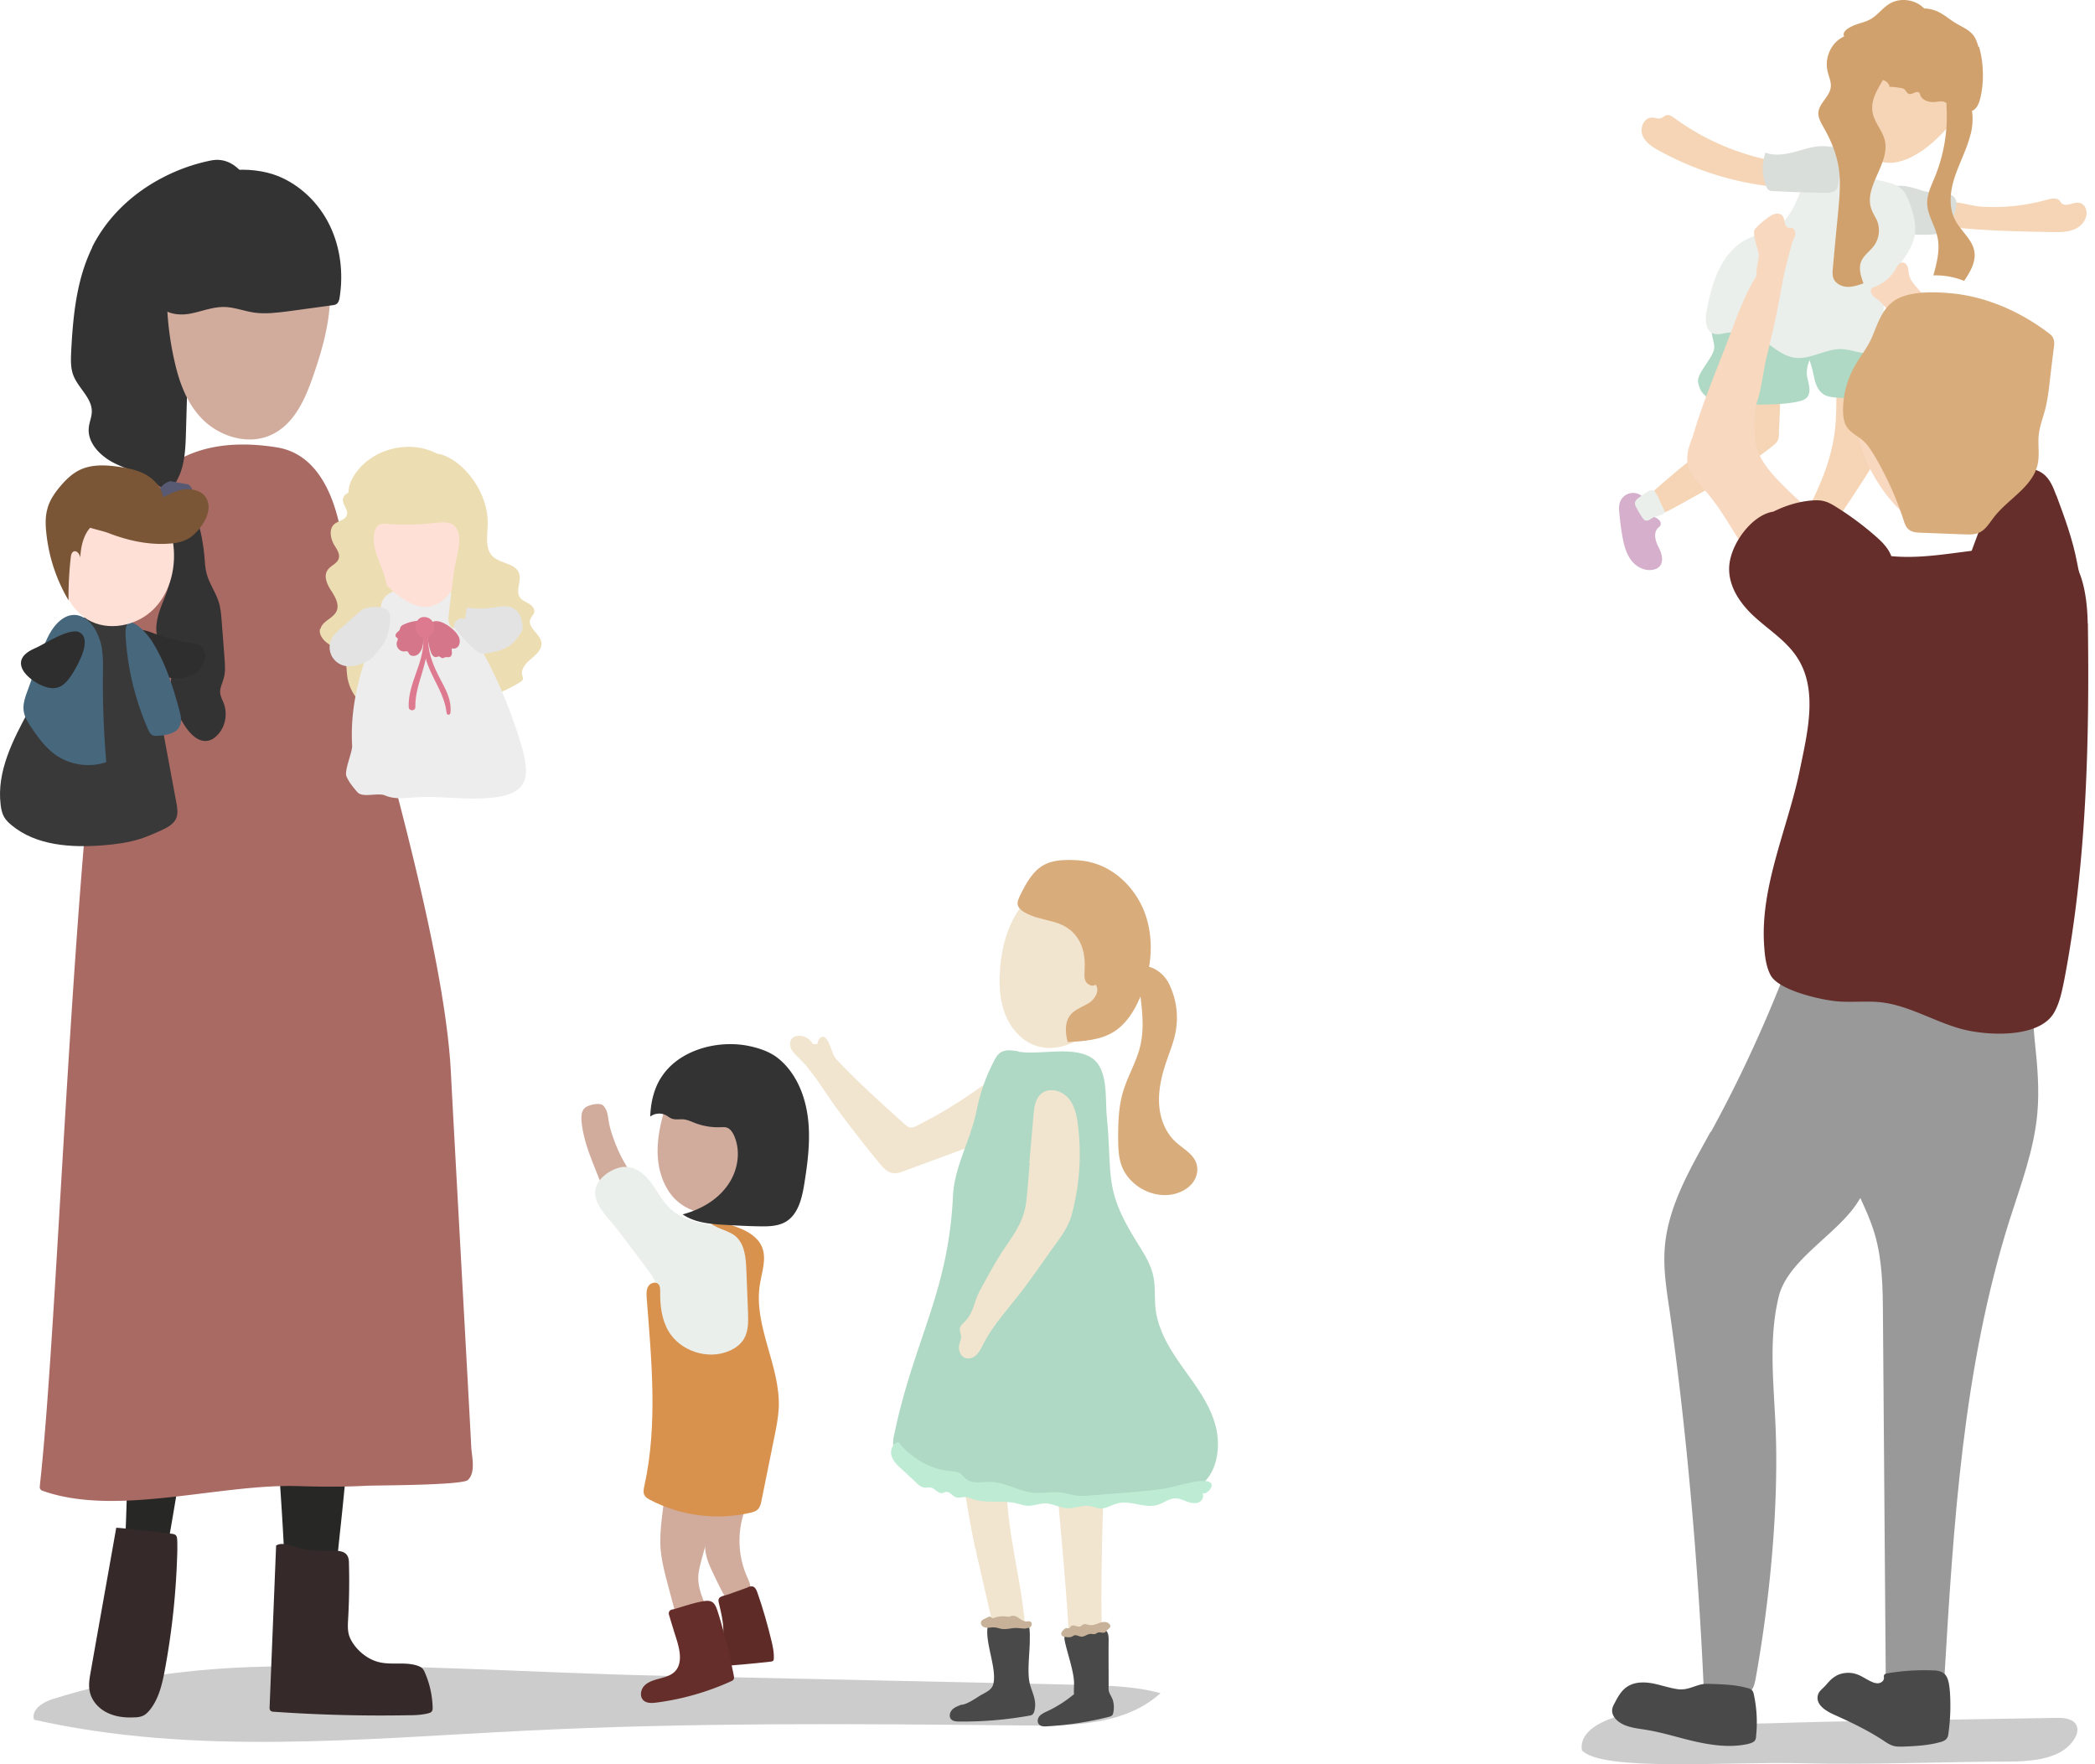 <svg width="190" height="160" fill="none" xmlns="http://www.w3.org/2000/svg"><path style="mix-blend-mode:multiply" opacity=".2" d="M182.808 159.757c2.006-.076 4.344-.377 5.355-2.108.196-.331.317-.723.196-1.084-.226-.678-1.131-.783-1.855-.768l-20.698.346c-3.394.061-6.819.256-10.198.166-2.067-.06-3.922-.949-5.944-1.069-1.81-.105-6.592.964-6.2 3.493 1.795 1.972 13.306 1.009 19.793 1.174 6.517.166 13.018-.15 19.535-.15h.016z" fill="url(#paint0_linear_1708_5307)"/><path d="M170.316 41.162c-.377.904-.921 1.747-1.449 2.56a211.81 211.81 0 01-4.902 7.257c-.106.15-.227.3-.393.346-.181.045-.362-.03-.528-.106-.362-.165-.724-.33-1.086-.481-.09-.045-.196-.09-.256-.181-.121-.18 0-.422.105-.602 2.112-3.523 4.27-7.212 4.647-11.307.09-.964.075-1.942.105-2.906.015-.707.106-1.52.679-1.927.362-.256.83-.301 1.282-.301.559 0 2.173-.196 2.58.256.377.421.136 1.716.136 2.228-.03 1.747-.211 3.538-.89 5.164h-.03zM185.658 18.112c.377-.105.83-.196 1.102.06.09.075.135.196.226.271.422.377 1.116-.196 1.674-.03.257.075.453.316.528.572.212.693-.286 1.446-.95 1.762-.649.316-1.403.316-2.142.3-2.897-.06-5.808-.105-8.69-.406-.588-.06-1.297-.21-1.508-.767-.241-.648.256-1.491.905-1.536.89-.06 1.991.346 2.912.406 1.991.12 4.012-.09 5.928-.632h.015z" fill="#F5D5B5"/><path d="M174.661 17.36a7.61 7.61 0 001.644.24c.272 0 .573 0 .8.166.452.316.362.994.181 1.52-.121.377-.272.738-.423 1.1-.105.256-.241.512-.467.647-.166.105-.362.136-.559.166-1.101.15-2.232.12-3.334-.09-.286-.06-.588-.121-.814-.287-.347-.24-.528-.662-.634-1.069-.196-.753-.422-2.168.347-2.665.92-.587 2.323.046 3.244.286l.015-.015z" fill="#DADEDA"/><path d="M151.836 10.704c-.211-.15-.437-.316-.693-.256-.197.045-.332.211-.513.271-.257.09-.543-.06-.815-.06-.709 0-1.116.933-.86 1.596.257.662.905 1.084 1.524 1.415a27.529 27.529 0 0012.31 3.403c.09 0 .196 0 .271-.03.121-.06.181-.211.226-.332.121-.406.212-1.28-.09-1.64-.287-.332-.981-.257-1.403-.317a21.419 21.419 0 01-3.5-.798 21.98 21.98 0 01-6.441-3.252h-.016z" fill="#F5D5B5"/><path d="M150.675 50.226c-.121-.392-.362-.753-.483-1.144-.12-.392-.136-.874.151-1.175.091-.09.196-.165.241-.27.106-.227-.075-.483-.286-.618a1.457 1.457 0 00-.83-.21l.151-.121c-.091-.633-.226-1.325-.739-1.717a1.261 1.261 0 00-1.147-.21c-.392.12-.709.436-.829.828-.091.286-.076.602-.046.903.061.708.151 1.415.272 2.108.136.798.347 1.61.83 2.243.497.632 1.357 1.039 2.127.783a.867.867 0 00.407-.24c.287-.302.287-.769.166-1.175l.015.015z" fill="#D5AFCB"/><path d="M161.34 39.356c0 .18-.015.376-.091.542-.09.226-.286.391-.482.542-2.625 2.123-5.582 3.764-8.539 5.39-.664.376-1.343.738-2.097.918a.502.502 0 01-.332 0c-.105-.06-.166-.18-.211-.286l-.271-.632c-.076-.166-.151-.361-.091-.542.045-.12.136-.196.226-.286 1.69-1.506 3.395-3.011 5.265-4.291.392-.271.815-.542 1.041-.964.211-.391.211-.843.211-1.28.015-2.62 0-5.224-.075-7.843 0-.482-.015-.994.226-1.416.151-.256.377-.436.619-.602.935-.647 3.922-1.897 4.706-.406.423.813.121 2.288.121 3.176-.015 1.25-.045 2.515-.075 3.764-.046 1.4-.091 2.8-.166 4.216h.015z" fill="#F5D5B5"/><path d="M164.494 34.041c.105.678.347 1.4.935 1.747.332.196.724.24 1.101.27 1.313.091 2.64 0 3.922-.285.227-.045.453-.106.604-.271.181-.18.226-.467.241-.738.045-1.55-.784-2.996-1.086-4.532-.045-.24-.075-.482-.196-.692-.241-.407-.739-.557-1.192-.663-.996-.226-2.097-.346-3.032.09-.875.407-1.478 1.265-1.72 2.199-.136.512-.211.737-.06 1.204.181.527.377 1.114.467 1.671h.016z" fill="#AFD9C4"/><path d="M155.457 31.316c.226.888-1.659 2.499-1.448 3.387.075.316.166.648.377.904.241.286.603.632.95.722 1.705.452 6.08.497 7.8.076.286-.06.588-.166.769-.392.332-.406.181-1.039.045-1.566-.513-1.987 1.388-2.86 1.403-4.923 0-.632-1.886-2.53-2.248-3.026-.196-.271-.482-.452-.769-.587-1.825-.934-4.088-.588-5.702.692-1.705 1.355-1.63 2.8-1.162 4.713h-.015z" fill="#AFD9C4"/><path d="M169.757 16.185c.935.301 2.037.316 2.746 1.009.347.346.543.828.709 1.295.332.948.618 1.957.422 2.935-.271 1.416-1.403 2.47-2.082 3.734a6.217 6.217 0 00-.709 3.328c.046.587.181 1.174.151 1.761s-.241 1.22-.739 1.536c-.89.602-2.067-.045-3.153-.12-1.493-.09-2.911 1.008-4.405.767-1.192-.195-2.067-1.174-3.123-1.746a4.784 4.784 0 00-3.062-.482c-.377.075-.785.18-1.131.045-.755-.286-.755-1.355-.589-2.153.257-1.28.558-2.56 1.147-3.734.588-1.174 1.478-2.228 2.67-2.755.754-.331 1.599-.467 2.323-.873 1.433-.813 2.022-2.514 2.625-4.035.377-.948 1.508-3.613 2.881-3.463.679.075.845 1.024 1.252 1.52a4.362 4.362 0 002.037 1.401l.03.03z" fill="#EBEFEB"/><path d="M186.503 44.971c-.287-.768-.604-1.596-1.282-2.062-.664-.467-1.539-.467-2.354-.467-.422 0-.89.015-1.207.286-.226.196-.347.497-.452.783l-2.474 6.654c-.121.332-.257.723-.106 1.04.181.406.664.541 1.101.632l5.703 1.22c.739.165 1.72.36 2.429 0 .95-.468.694-1.1.513-2.033-.393-2.093-1.132-4.096-1.871-6.083v.03z" fill="#662E2A"/><path d="M153.45 39.747c-.256.708-.513 1.446-.407 2.183.151 1.07.996 1.867 1.705 2.68 1.448 1.672 2.443 3.674 3.711 5.496.905 1.294 1.931 2.499 2.956 3.703l2.128 2.485c.316.376.663.768 1.116.963.875.377 1.886-.06 2.685-.587a13.22 13.22 0 001.871-1.445c.407-.377.799-.783.98-1.295.453-1.22-.347-2.544-1.237-3.493-1.252-1.34-2.745-2.424-4.163-3.598a46.757 46.757 0 01-3.364-3.102c-1.087-1.114-2.143-2.409-2.263-3.945-.091-1.114-.151-2.333.196-3.387.392-1.19.543-2.71.83-3.93.558-2.288 1.101-4.592 1.448-6.925.03-.241.06-.527-.121-.708-.634-.647-1.478-.753-2.052-.03-.859 1.084-1.855 3.613-2.323 4.893-1.237 3.328-2.715 6.67-3.681 10.072l-.015-.03z" fill="#F9D8C0"/><path d="M155.141 102.635c-1.841 3.357-3.892 6.775-4.164 10.584-.136 1.837.151 3.689.423 5.511 1.569 10.975 2.609 23.155 3.107 34.221 1.283.151 1.645.512 2.927.663.407.045.86.09 1.207-.136.377-.255.482-.752.573-1.189 1.312-7.272 2.157-15.974 1.795-23.351-.181-3.795-.588-7.649.302-11.322.815-3.373 5.295-5.646 7.166-8.582 1.599-2.515 3.243-5.044 5.325-7.167 2.791-2.86 3.696-5.751 5.974-9.033.965-1.385 1.659-3.328.663-4.698-.467-.647-1.221-1.023-1.961-1.34a42.41 42.41 0 00-8.961-2.815c-1.327-.256-3.213-.858-4.555-.647-1.615.255-1.464.587-2.082 2.258-2.157 5.872-4.707 11.578-7.709 17.058l-.03-.015z" fill="#999"/><path d="M184.557 94.596c.226 2.123.407 4.276.211 6.398-.302 3.328-1.509 6.49-2.52 9.666-4.224 13.385-5.083 27.567-5.913 41.584l-5.31.226c-.091-11.066-.166-22.117-.257-33.183-.015-2.469-.045-4.968-.739-7.347-.905-3.071-2.896-5.796-3.349-8.958-.483-3.358.815-6.685 2.187-9.771 1.826-4.11 5.28-10.585 10.817-9.772 4.661.678 4.511 7.74 4.873 11.187v-.03z" fill="#999"/><path d="M182.927 39.597c.378-2.123.649-4.321.242-6.444-.392-2.123-1.554-4.2-3.455-5.24-2.504-1.385-5.823-.632-7.92 1.31-2.097 1.943-3.092 4.833-3.304 7.694-.075 1.069-.06 2.138.181 3.177.725 3.116 4.255 8.386 7.951 8.13 3.937-.286 5.732-5.45 6.29-8.612l.015-.015z" fill="#F9D8C0"/><path d="M189.339 56.55c-.045-2.77-.603-6.143-2.972-7.077-.95-.376-1.976-.24-2.987-.12-1.916.256-3.832.512-5.748.753-2.021.27-4.088.527-6.109.331-.227-.647-.755-1.22-1.267-1.671a27.266 27.266 0 00-3.772-2.816c-.317-.195-.649-.391-.995-.481-.393-.12-.815-.106-1.222-.076-1.192.106-2.354.467-3.44 1.009-1.886.271-3.847 2.846-3.998 4.923-.135 1.927 1.132 3.614 2.505 4.803 1.357 1.205 2.941 2.198 3.861 3.84 1.63 2.875.71 6.579.031 9.876-1.087 5.285-3.621 10.57-3.229 15.959.061.903.166 1.837.574 2.62.709 1.37 4.374 2.198 5.808 2.364 1.418.165 2.866-.046 4.284.12 2.459.301 4.707 1.701 7.105 2.379 2.399.677 7.121.888 8.493-1.4.528-.889.74-1.973.951-3.012 2.021-10.493 2.293-21.62 2.142-32.34l-.015.016z" fill="#662E2A"/><path d="M158.459 153.072c.166.06.347.12.453.241.09.105.121.241.151.376a11.89 11.89 0 01.196 3.794.63.63 0 01-.121.392c-.121.15-.347.21-.543.271-1.524.361-3.153.165-4.676-.166-1.524-.331-3.003-.828-4.541-1.084-.694-.121-1.418-.181-2.052-.452-.634-.271-1.162-.783-1.116-1.37.015-.241.136-.452.256-.677.317-.603.679-1.265 1.388-1.581.634-.301 1.433-.271 2.157-.121.709.151 1.403.392 2.127.497 1.071.151 1.735-.512 2.716-.482 1.116.031 2.579.061 3.635.392l-.03-.03zM166.53 151.973a2.39 2.39 0 011.901-.12c.452.165.829.451 1.267.647.211.105.453.181.679.151.241-.031.467-.211.483-.452 0-.105-.031-.226.03-.316.06-.076.166-.106.256-.121a19.74 19.74 0 014.103-.271c.393 0 .83.061 1.117.332.151.15.241.346.302.542.12.391.15.782.181 1.189.075 1.204.03 2.409-.136 3.613-.015.166-.045.332-.136.467-.136.211-.407.316-.664.376-1.056.287-2.172.347-3.273.392-.287 0-.574.015-.845-.045-.377-.091-.709-.316-1.041-.542-1.388-.904-2.866-1.611-4.375-2.289-.679-.301-1.795-.903-1.493-1.852.105-.316.422-.542.633-.767.317-.347.573-.693 1.011-.919v-.015z" fill="#494949"/><path d="M168.265 8.13c.618-1.987 1.523-3.99 3.122-5.314 1.614-1.325 4.058-1.807 5.808-.678 1.705 1.114 2.263 3.448 1.765 5.42s-1.84 3.614-3.303 5.014c-1.449 1.385-3.938 3.056-5.929 1.686-2.112-1.46-2.157-3.93-1.478-6.143l.015.015z" fill="#F5D5B5"/><path d="M150.66 45.724c.09.181.196.362.271.557.031.06.046.12.031.181-.015.06-.061.105-.121.135-.287.196-.649.211-.95.362-.121.06-.227.15-.347.21-.121.06-.272.076-.393 0a.743.743 0 01-.151-.15 8.816 8.816 0 01-.618-1.024.72.72 0 01-.106-.346c0-.271.257-.452.483-.602.241-.15.815-.648 1.116-.587.347.075.634.948.785 1.25v.014z" fill="#EBEFEB"/><path d="M159.485 22.93c-.151-.557-.347-1.114-.407-1.686 0-.12-.015-.256.03-.362.045-.12.136-.21.226-.3a7.46 7.46 0 011.071-.89c.181-.135.392-.255.619-.3.226-.045.482 0 .633.18.136.166.151.392.196.603.046.21.151.436.362.482.091.015.197 0 .287.015.226.045.332.316.317.541-.03.226-.136.437-.226.648-.076.196-.121.391-.181.587-.181.708-.634 2.364-.74 3.087-.03.195-.075.406-.256.481a.536.536 0 01-.151.03c-.498.046-1.539-.225-1.901-.647-.166-.18-.045-.512-.06-.753-.015-.376.287-1.355.181-1.716zM170.195 27.115c-.151-.135-.332-.24-.437-.422-.106-.165-.136-.421.015-.557.06-.06.151-.09.241-.12a3.715 3.715 0 001.931-1.656c.136-.241.302-.542.588-.557.227 0 .423.195.483.421.076.226.06.452.121.678.151.707.769 1.19 1.207 1.761.196.256.347.572.301.889-.045.316-.271.557-.528.752-.347.287-.754.512-1.191.603-.589.12-1.041 0-1.418-.437-.393-.467-.83-.994-1.298-1.385l-.015.03z" fill="#F9D8C0"/><path d="M169.788 30.548c-.392.934-1.056 1.732-1.553 2.605a8.199 8.199 0 00-1.087 3.975c0 .572.046 1.174.378 1.64.362.513.98.784 1.448 1.205.407.361.694.828.98 1.28a29.845 29.845 0 012.671 5.872c.105.346.226.707.512.918.302.241.709.256 1.087.271 1.312.045 2.64.105 3.952.15.438.016.89.03 1.297-.15.604-.256.951-.888 1.358-1.4 1.282-1.671 3.515-2.74 3.968-4.803.196-.888 0-1.822.105-2.71.091-.798.392-1.536.589-2.319.196-.782.301-1.58.392-2.393.121-1.04.241-2.078.377-3.117.045-.316.075-.662-.075-.948-.106-.211-.302-.362-.498-.497-2.61-1.957-5.763-3.313-9.022-3.553-1.357-.106-3.107-.136-4.374.421-1.494.663-1.931 2.183-2.505 3.553z" fill="#D9AC7C"/><path d="M164.644 13.31c-.769.105-1.494.39-2.248.556-.754.166-1.569.256-2.278-.03a4.354 4.354 0 00.03 2.996c.061.151.136.317.272.407.121.075.272.09.422.09 1.569.09 3.138.136 4.707.15.377 0 .83-.03 1.041-.345.091-.151.121-.332.136-.497.075-.693.392-2.168.06-2.8-.332-.663-1.508-.618-2.127-.543l-.015.015z" fill="#DADEDA"/><path d="M179.428 4.246c-.106-.347-.211-.708-.423-.994-.407-.572-1.116-.828-1.719-1.205-.513-.316-.966-.722-1.509-.978a3.071 3.071 0 00-1.267-.301c-.785-.813-2.172-1.024-3.153-.422-.649.392-1.086 1.054-1.75 1.415-.468.256-1.026.347-1.509.557-.814.362-.995.693-.844.98-.242.12-.483.27-.679.45-.724.678-1.056 1.747-.83 2.71.106.498.362.98.287 1.476-.106.843-1.056 1.416-1.117 2.274-.03.482.242.933.483 1.37.649 1.129 1.162 2.364 1.358 3.643.196 1.295.075 2.635-.045 3.945-.166 1.716-.332 3.418-.483 5.134-.03.316-.061.662.06.963.196.467.724.723 1.237.753.513.015.996-.15 1.479-.316-.227-.632-.453-1.31-.227-1.942.227-.602.815-.964 1.192-1.49.453-.618.558-1.476.287-2.199-.151-.376-.393-.707-.528-1.084-.755-2.047 1.719-4.155 1.207-6.278-.181-.723-.679-1.31-.951-1.987-.543-1.34.181-2.424.785-3.463.301.09.558.316.603.617.332 0 .679.045 1.011.105a.796.796 0 01.317.106c.166.12.211.361.407.421.317.12.709-.33.95-.09.061.06.076.15.106.226.196.497.845.662 1.373.602.241-.03.482-.075.709-.03.452.12.694.602 1.116.813.272.15.603.15.92.136.211 0 .438-.046.634-.136.377-.196.558-.647.664-1.054.377-1.46.332-3.267-.091-4.712l-.06-.015z" fill="#D1A16D"/><path d="M178.719 12.15c-.317 1.325-.98 2.544-1.418 3.84-.437 1.294-.618 2.77.03 3.989.528 1.009 1.584 1.762 1.735 2.876.136.933-.407 1.837-.935 2.62a6.84 6.84 0 00-2.791-.497c.317-1.145.634-2.364.362-3.524-.226-1.023-.89-1.942-.92-2.98-.03-.844.377-1.642.694-2.425a14.543 14.543 0 001.071-6.142c-.015-.452-.06-.934.181-1.325.603-1.024 1.539-.15 1.84.527.423.948.393 2.062.166 3.041h-.015z" fill="#D1A16D"/><path style="mix-blend-mode:multiply" opacity=".2" d="M4.797 154.081c-.906.286-2.007.979-1.705 1.882 14.558 3.282 29.688 1.732 44.593.994 15.116-.753 30.262-.632 45.393-.467 4.284.045 9.006-.06 12.174-2.936-2.353-.632-4.812-.692-7.241-.753-12.702-.271-25.404-.557-38.091-.828-12.356-.271-24.937-1.234-37.277-.783-6.004.226-12.099 1.085-17.831 2.891h-.015z" fill="url(#paint1_linear_1708_5307)"/><path d="M11.887 119.392c.437-9.545-.468-19.286-.392-28.892a22.866 22.866 0 011.342-9.862c.076-.195.151-.391.302-.541.453-.467 1.222-.211 1.81.03 5.703 2.348 12.446 1.806 17.65-1.521 1.026 1.566 1.328 3.493 1.57 5.345.407 2.996.86 5.992.965 9.018v.015c.03.648.03 1.295.03 1.942-.075 3.764-.8 7.468-1.358 11.172-.362 2.424-.694 4.848-.724 7.302-.03 2.002.257 3.839-.196 5.796-1.101 4.833-1.101 10.103-1.569 15.026-.498 5.285-.588 5.119-.995 10.404l-.046.632c-.271.075-4.33 1.009-4.33-.045-.331-10.283-1.055-15.101-1.387-25.369-.136-4.321.18-18.94-.92-23.05-.453.044-.906.09-1.358.135-2.474 13.595-5.009 31.963-7.483 45.559-.21 1.204-.482 2.484-1.267 3.267-.784.768-2.263.557-2.489-.633.724-10.388.407-15.326.875-25.715l-.03-.015z" fill="#272826"/><path d="M30.05 140.651c.528-.015 1.146-.03 1.433.407.15.226.166.512.166.783a60.628 60.628 0 01-.075 4.968c-.03.497-.06.994.075 1.476.12.391.347.753.603 1.069.559.677 1.313 1.204 2.173 1.4 1.101.256 2.278-.045 3.364.286.18.06.377.135.513.271.12.12.196.286.256.437.423.978.649 2.047.68 3.101 0 .136 0 .271-.091.376-.076.091-.181.121-.287.151-.573.151-1.177.181-1.765.181-4.088.075-8.176-.03-12.25-.316a.458.458 0 01-.286-.076c-.12-.09-.12-.271-.106-.406l.588-14.589c.634-.407 1.645.165 2.324.286.89.165 1.795.226 2.7.18l-.015.015zM10.544 138.543c-.77 4.367-1.554 8.733-2.323 13.099-.106.587-.211 1.204-.076 1.792.181.828.8 1.505 1.554 1.882.754.376 1.614.481 2.46.436.316 0 .633-.045.904-.195.211-.121.377-.302.528-.482.83-1.039 1.132-2.394 1.373-3.704a67.936 67.936 0 001.056-9.094c.03-.737.076-1.49.06-2.243 0-.964-.075-.888-1.025-.994-.378-.045-4.496-.527-4.511-.481v-.016z" fill="#362929"/><path d="M3.86 135.201c6.714 2.394 16.067-.663 23.233-.422 2.021.061 4.058.076 6.064-.03.664-.045 8.75-.03 9.278-.527.754-.707.332-2.213.302-3.026-.076-1.701-1.766-32.144-1.84-33.845-.665-13.731-9.4-40.23-9.61-43.722h.045s.558-11.97-6.216-13.054c-9.473-1.536-12.038 4.2-12.038 4.2l-2.248 7.318c-4.043 16.17-5.34 65.749-7.21 82.566v.105a.347.347 0 00.24.437z" fill="#AA6A64"/><path d="M22.598 53.012s.015 0 .03.015c0 0-.015 0-.03-.015zM22.643 53.042h-.015c.03.015.06.03.076.03-.015 0-.046 0-.06-.015v-.015z" fill="#537082"/><path d="M29.069 57.031c.166-.722 1.177-.948 1.463-1.626.257-.602-.135-1.28-.497-1.837-.363-.557-.694-1.28-.347-1.836.271-.437.905-.603 1.04-1.1.106-.406-.166-.797-.377-1.144-.377-.602-.558-1.49-.03-1.957.362-.301.98-.361 1.132-.813.166-.512-.483-1.024-.332-1.55.136-.498.814-.558 1.207-.89.407-.345.452-.963.724-1.414.377-.633 1.131-.919 1.84-1.1 1.056-.27 2.097-.3 3.168-.42.679-.076 1.297-.332 1.976-.121 1.614.511 2.957 2.107 3.62 3.598.408.918.62 1.912.574 2.906-.045.948-.226 2.062.453 2.725.694.677 2.051.617 2.383 1.52.257.708-.332 1.596.09 2.214.182.256.514.391.785.542.272.165.558.436.513.752-.03.256-.271.452-.362.693-.271.753.89 1.295 1.01 2.078.091.602-.452 1.099-.92 1.49-.467.392-.98.934-.814 1.52.03.121.09.242.045.362-.03.09-.12.15-.196.211a12.07 12.07 0 01-6.245 1.867c-.83 0-1.69-.06-2.43.316-.24.12-.452.271-.693.377-.317.135-.664.165-.996.195-1.056.09-2.157.18-3.138-.226-1.237-.511-2.081-1.791-2.232-3.116-.076-.617-.03-1.295-.377-1.822-.302-.467-.845-.708-1.313-1.024-.467-.316-.89-.828-.77-1.37h.046z" fill="#EDDDB2"/><path d="M43.431 58.476a44.04 44.04 0 013.741 8.763c.212.662.393 1.34.483 2.032.09.633.075 1.325-.272 1.867-.422.663-1.252.949-2.036 1.1-2.52.451-5.13-.09-7.694.075-.92.06-1.87.195-2.715-.166-.694-.301-2.052.256-2.535-.316-.377-.437-.754-.888-.98-1.415-.226-.527.558-2.244.513-2.8-.196-3.298.618-6.58 1.855-9.636.272-.693.574-1.37.664-2.108.06-.482.03-.994.257-1.43.226-.452.694-.738 1.191-.874.483-.135 1.011-.135 1.509-.135 1.101 0 3.228-.482 3.817.677.739 1.46 1.388 2.936 2.187 4.382l.015-.016z" fill="#EDEDED"/><path d="M32.945 47.17c.09-1.536.68-3.117 1.87-4.096 1.102-.918 2.777-1.174 4.014-.481 1.448.346 2.625 1.67 3.077 3.131.528 1.717.257 3.569-.12 5.33-.181.858-.378 1.716-.83 2.47-.453.752-1.177 1.37-2.052 1.49-.754.105-1.493-.18-2.142-.572-2.49-1.46-3.998-4.412-3.817-7.287v.015z" fill="#FFE0D6"/><path d="M41.664 57.95c.06.21.03.466-.09.647-.136.18-.377.286-.589.196-.03.135 0 .286 0 .421 0 .136-.045.301-.18.362-.136.06-.287 0-.423.03-.09.03-.181.09-.287.075-.105-.015-.18-.136-.286-.15-.076 0-.151.045-.242.06-.21.045-.392-.181-.467-.392-.257-.647-.71-2.71.347-2.86.754-.106 2.066.918 2.232 1.61h-.015zM38.407 57.935c-.03.527-.106 1.114-.528 1.43-.242.166-.634.181-.785-.075-.03-.06-.06-.135-.105-.18-.076-.06-.197-.046-.302-.03a.65.65 0 01-.589-.287.663.663 0 01-.075-.647c.03-.075.075-.15.045-.226-.03-.075-.12-.105-.166-.166-.075-.105-.015-.256.076-.361.09-.105.211-.166.271-.286.03-.075.046-.166.076-.24a.604.604 0 01.286-.227c.453-.21.936-.331 1.434-.346.648-.03.407 1.325.377 1.671l-.015-.03z" fill="#D6768B"/><path d="M38.482 57.83c-.09 0-.181 0-.257-.046-.83-.376-.679-1.942.347-1.821 1.117.135 1.026 1.852-.105 1.867h.015z" fill="#DD7A8F"/><path d="M38.541 57.182c.03-.18.332-.135.317.046-.18 1.776.378 3.071 1.192 4.592.483.903.92 1.791.8 2.83-.03.226-.332.226-.347 0-.196-1.671-1.132-2.83-1.705-4.351-.392-1.024-.422-2.048-.257-3.117z" fill="#DD7A8F"/><path d="M38.377 57.784c0-.165.271-.21.301-.045.393 2.259-1.056 4.156-1.01 6.384 0 .391-.589.391-.604 0-.075-2.228 1.509-4.11 1.313-6.339z" fill="#DD7A8F"/><path d="M44.531 55.134c.377-.06.755-.135 1.147-.15.392-.015.784.075 1.086.316.407.331.558.888.618 1.4 0 .12.03.241 0 .361-.03.106-.075.211-.135.301-.257.422-.559.829-.95 1.13-.574.436-1.283.602-1.992.737-.226.046-.468.076-.694.016-.181-.046-.347-.166-.498-.287-.392-.316-.739-.692-1.086-1.069-.498-.542-1.04-1.129-1.116-1.866-.03-.287.045-.633.241-.859.272-.316.498-.226.86-.15.83.195 1.69.226 2.52.105v.015zM33.067 55.18c-.211.09-.392.24-.573.406l-1.614 1.43c-.302.271-.604.542-.785.889a1.69 1.69 0 00-.06 1.475c.196.467.618.828 1.116.979.513.15 1.071.045 1.584-.136.302-.105.589-.24.845-.436.272-.211.483-.482.694-.738.256-.331.528-.663.709-1.039.211-.452.302-.948.362-1.445.03-.332.12-.783-.075-1.084-.332-.542-1.675-.497-2.173-.286l-.03-.016z" fill="#E3E3E3"/><path d="M35.073 47.516c-.257-.015-.528-.03-.74.105-.165.12-.271.316-.331.512-.528 1.732.98 3.433 1.1 5.255a23.885 23.885 0 01-3.212-6.88c-.212-.754-.393-1.552-.227-2.335.106-.511.378-.978.694-1.4 1.54-2.047 4.556-2.815 6.91-1.806 2.353 1.008 3.877 3.658 3.605 6.203-.09.797-.332 1.58-.453 2.378-.331 2.183.242 4.442-.256 6.595-.468-.256-1.131.286-.965.798-.453 0-.574-.617-.513-1.07.15-1.37.316-2.74.497-4.11.136-1.008.725-2.62.332-3.598-.392-.978-1.342-.813-2.202-.722-1.403.15-2.806.18-4.21.075h-.03z" fill="#EDDDB2"/><path d="M8.37 22.433c-1.433 2.906-1.75 6.233-1.915 9.47-.03.708-.06 1.43.18 2.093.438 1.19 1.705 2.078 1.69 3.327 0 .497-.226.964-.271 1.446-.151 1.4 1.056 2.604 2.323 3.237 1.267.632 2.7.963 3.801 1.867.257.21.528.466.86.481.423.015.77-.361.981-.737.74-1.295.8-2.861.845-4.352l.271-9.41c.06-1.836.121-3.748.98-5.374.695-1.295 1.826-2.304 3.018-3.177.619-.452 1.282-.903 1.66-1.581.527-.918.377-2.123-.136-3.041-.785-1.4-1.946-2.454-3.546-2.123a16.487 16.487 0 00-4.42 1.58c-2.685 1.4-4.993 3.569-6.35 6.31l.03-.016z" fill="#333"/><path d="M17.075 19.572c-1.6 2.048-1.977 4.683-1.946 7.197a27.78 27.78 0 00.678 5.902c.423 1.927 1.102 3.87 2.535 5.33s3.801 2.303 5.823 1.61c2.323-.797 3.41-3.161 4.163-5.3 1.087-3.1 1.992-6.368 1.434-9.575-.543-3.026-2.58-5.194-5.175-7-2.444-1.702-5.868-.256-7.512 1.851v-.015z" fill="#D1AC9D"/><path d="M14.043 26.242c.015.407.06.843.241 1.204.483.964 1.78 1.19 2.836 1.024 1.056-.18 2.082-.632 3.153-.632.936 0 1.84.376 2.776.512 1.071.15 2.157 0 3.228-.136 1.283-.18 2.565-.346 3.847-.527.151-.015.302-.045.423-.135.166-.136.226-.361.256-.572.347-2.198.076-4.517-.89-6.52-.965-2.002-2.655-3.673-4.722-4.501-2.428-.964-6.441-.813-8.252 1.355-1.96 2.319-3.002 5.947-2.88 8.913l-.016.015z" fill="#333"/><path d="M17.046 43.932l-1.614-.3c-.785.225-1.343 1.053-1.252 1.851.784.392 1.72.12 2.534-.195.317-.121.694-.317.74-.663.03-.286-.167-.542-.408-.708v.015z" fill="#585973"/><path d="M14.405 48.735c.272.964.905 1.822 1.041 2.816.166 1.144-.362 2.258-.784 3.327-.423 1.07-.74 2.334-.212 3.358.272.527.74.933.966 1.475.347.858.03 1.822.045 2.74.015 1.16.588 2.228 1.192 3.207.498.813 1.282 1.701 2.218 1.52.362-.075.663-.3.905-.571.678-.753.875-1.882.513-2.83-.106-.287-.272-.573-.317-.89-.06-.481.211-.948.332-1.414.15-.573.105-1.175.06-1.762-.09-1.114-.166-2.228-.256-3.342-.046-.618-.091-1.235-.287-1.822-.287-.888-.86-1.656-1.086-2.544-.136-.512-.151-1.04-.196-1.551-.136-1.476-.604-4.637-2.173-5.36-1.84-.843-2.278 2.544-1.96 3.643z" fill="#333"/><path d="M17.393 58.326c.317.045.679.106.905.331.166.166.272.392.302.633.136.948-.664 1.837-1.584 2.108-.92.27-1.916.06-2.821-.241-.453-.15-.905-.316-1.252-.633-.558-.496-.77-1.264-.905-2.002-.287-1.536.558-1.596 1.704-1.16a17.87 17.87 0 003.651.964z" fill="#2E2E2E"/><path d="M13.184 58.778c.482 1.355.739 2.77.995 4.186.604 3.297 1.207 6.594 1.826 9.891.075.437.15.888 0 1.295-.227.617-.89.933-1.479 1.204-.588.256-1.176.527-1.795.723-1.101.346-2.248.497-3.394.587-2.897.226-6.05.03-8.282-1.821-.272-.226-.528-.467-.694-.768-.181-.332-.257-.708-.302-1.084-.377-3.011 1.116-5.902 2.565-8.567l3.62-6.685c.272-.512.558-1.024.98-1.415.634-.602 1.555-.858 2.445-.813 2.187.12 2.881 1.37 3.545 3.267h-.03z" fill="#393939"/><path d="M9.095 58.16c.271.95.256 1.958.241 2.952-.03 2.68.076 5.344.302 8.01a5.203 5.203 0 01-4.556-.633c-.905-.633-1.584-1.536-2.202-2.454-.317-.467-.634-.964-.725-1.52-.105-.663.136-1.31.363-1.928.392-1.084.784-2.183 1.191-3.267.332-.919.68-1.837 1.298-2.59 1.644-1.942 3.47-.662 4.073 1.416l.015.015z" fill="#47677D"/><path d="M3.258 58.748c-.574.256-1.222.602-1.343 1.22-.09.511.226.993.603 1.354.423.407.95.738 1.509.934.332.12.679.196 1.026.135.754-.12 1.252-.843 1.644-1.505.423-.723 1.644-2.876.543-3.523-.845-.512-3.168 1.023-3.967 1.385h-.015z" fill="#2E2E2E"/><path d="M13.848 58.266c1.161 1.867 1.84 4.005 2.413 6.128.136.481.257 1.023.03 1.475-.316.662-1.176.798-1.9.858-.197.015-.408.03-.574-.06-.196-.106-.301-.331-.392-.527a24.738 24.738 0 01-2.037-8.522c-.135-2.469 1.841-.361 2.46.633v.015z" fill="#47677D"/><path d="M15.674 49.082c.361 2.168-.166 4.562-1.705 6.128-1.539 1.566-4.179 2.108-6.05.963-1.463-.903-2.262-2.604-2.564-4.29-.543-3.042.83-6.745 4.058-7.709 3.077-.918 5.808 2.168 6.26 4.908z" fill="#FFE0D6"/><path d="M4.314 46.071c.226-.768.694-1.43 1.207-2.032.468-.543.996-1.054 1.644-1.386 1.102-.557 2.414-.496 3.62-.316.846.12 1.706.301 2.445.708.739.421 1.373 1.114 1.539 1.942v.12c.437-.225.89-.451 1.372-.602.906-.286 2.082-.15 2.565.663.498.843.045 1.927-.558 2.695-.287.361-.619.722-1.026.963-.558.331-1.222.452-1.87.482-1.856.12-3.697-.301-5.416-.964-.378-.15-1.026-.286-1.66-.481-.633.707-.86 1.806-.89 2.71-.12-.648-.77-.858-.86-.076a31.27 31.27 0 00-.211 3.945 14.994 14.994 0 01-2.021-6.173c-.076-.722-.091-1.475.12-2.168v-.03z" fill="#7A5637"/><path d="M67.614 136.797a8.128 8.128 0 00.166 6.264c.196.436.422.933.15 1.324-.256.392-.86.482-1.387.542-.196.016-.393.046-.574-.03-.226-.09-.331-.286-.437-.481a55.968 55.968 0 01-.935-1.897c-.242-.512-.468-1.039-.574-1.581-.12-.588-.105-1.205-.09-1.792.03-1.31.075-2.635.105-3.945 0-.165 0-.331.091-.496a.954.954 0 01.317-.332c.573-.406 1.373-.542 2.127-.512.649.031 2.067.076 1.991.723-.075.723-.694 1.506-.965 2.183l.015.03z" fill="#D1AC9D"/><path d="M67.809 143.948c.15-.06.332-.105.482-.06.212.075.317.316.393.527.513 1.46.935 2.951 1.297 4.456.12.512.226 1.024.196 1.536 0 .075 0 .151-.06.211-.046.045-.12.06-.196.075-1.72.196-3.455.346-5.175.467-.467.03-.965.06-1.388-.151-.422-.195-.739-.707-.573-1.144.166-.421.694-.587 1.147-.602.452-.015.95.03 1.342-.196.076-.045.151-.09.196-.165.076-.106.09-.226.106-.347.12-1.144-.136-2.123-.392-3.222-.136-.587.362-.557.875-.737l1.765-.633-.015-.015z" fill="#5E2B27"/><path d="M59.89 140.079c.045 1.235.362 2.439.678 3.644.363 1.34.71 2.68 1.072 4.035.165.647.784 1.234.648 1.882-.015.09-.045.195 0 .271.045.075.12.105.211.135.785.256 1.222.301 1.961-.06.182-.09.363-.196.453-.376.09-.181.076-.407.045-.603a11.934 11.934 0 00-.694-2.71c-.392-1.054-.95-2.077-.935-3.207 0-.511.136-1.008.257-1.49a62.581 62.581 0 012.217-6.79c.136-.331.272-.693.181-1.039-.136-.572-.784-.843-1.358-1.009-1.357-.391-4.208-.873-4.239 1.205-.03 2.047-.558 4.08-.497 6.112zM57.61 106.897c.499.647 1.042 1.264 1.555 1.897.105.135-.212.662-.212.828 0 .271-.256.481-.497.617-.724.391-1.705.572-2.339.03-.196-.166-.331-.376-.452-.587-.694-1.159-1.192-2.424-1.69-3.689-.558-1.4-1.116-2.845-1.237-4.351-.03-.452 0-.963.377-1.219.377-.256 1.343-.467 1.63-.121.362.422.377.904.467 1.415.106.633.317 1.25.543 1.852a13.286 13.286 0 001.84 3.328h.016zM62.152 97.065c-.996 1.084-1.6 2.544-2.007 4.02-.377 1.37-.618 2.8-.452 4.215.166 1.416.754 2.816 1.795 3.689.98.828 2.263 1.129 3.5 1.295.89.12 1.84.196 2.64-.241.422-.226.784-.587 1.101-.979 2.444-2.951 2.882-7.648 1.041-11.066-1.674-3.116-5.22-3.523-7.603-.933h-.015z" fill="#D1AC9D"/><path d="M59.074 107.288c.574.783 1.011 1.686 1.735 2.349.875.813 2.067 1.174 3.244 1.37 1.312.226 2.76.316 3.726 1.235.709.692.996 1.716 1.056 2.695.06.978-.09 1.972-.076 2.95.016 2.018.65 3.975.89 5.978.347 2.785-.06 5.615-.467 8.401-.196 1.385-.407 2.77-.604 4.14-2.76.512-5.642.392-8.357-.331-.347-.09-.71-.211-.98-.452-.77-.723-.302-1.972.03-2.966.98-2.951.24-6.143.105-9.244-.09-1.987.09-3.96.151-5.947 0-.361.015-.738-.075-1.084-.121-.422-.378-.783-.65-1.144-.92-1.25-1.855-2.485-2.805-3.719-.679-.888-1.9-2.018-2.022-3.177-.12-1.144 1.041-2.093 2.052-2.409 1.267-.406 2.338.392 3.063 1.37l-.016-.015z" fill="#EBEFEB"/><path d="M66.859 112.256c.709.753.784 1.882.83 2.921l.15 3.854c.03.828.045 1.701-.377 2.409-.302.497-.784.843-1.312 1.069-1.947.858-4.466.03-5.537-1.807-.618-1.069-.754-2.334-.739-3.568 0-.241 0-.497-.166-.678-.256-.256-.74-.105-.92.211-.181.316-.166.708-.136 1.069.438 5.676 1.01 11.458-.211 17.013-.076.316-.136.663.045.919.106.15.257.24.422.331 2.776 1.475 6.11 1.912 9.172 1.189.227-.06.468-.12.634-.286.211-.196.287-.512.347-.798l1.177-5.826c.18-.874.347-1.747.392-2.62.15-3.779-2.308-7.408-1.72-11.141.181-1.16.649-2.379.181-3.463-.377-.874-1.282-1.4-2.172-1.732-.815-.316-1.81-.647-2.685-.617.558.768 1.93.813 2.625 1.551z" fill="#D9924E"/><path d="M61.02 145.951c-.105.031-.24.061-.301.166-.106.136-.06.316 0 .482.211.707.422 1.4.649 2.108.301.978.543 2.168-.166 2.89-.362.362-.875.497-1.373.633-.498.135-1.01.271-1.373.632-.362.361-.468 1.009-.09 1.355.301.271.754.241 1.146.196a23.807 23.807 0 006.804-1.942.47.47 0 00.196-.136c.09-.105.06-.271.03-.406-.392-1.958-.86-3.915-1.463-5.812-.242-.738-.468-1.039-1.267-.903-.936.15-1.871.497-2.791.752v-.015z" fill="#662E2A"/><path d="M59.905 97.803c-.634 1.039-.89 2.258-.935 3.463.392-.302.95-.362 1.403-.136.18.09.347.241.543.316.347.136.754.03 1.131.076.317.045.619.18.92.301a5.855 5.855 0 002.384.406c.196 0 .392-.03.588.045.287.106.468.377.604.648.694 1.475.377 3.312-.589 4.622-.95 1.325-2.459 2.168-4.043 2.589 1.087.753 2.49.874 3.802.949 1.056.06 2.097.12 3.153.135.814.016 1.674 0 2.383-.406 1.132-.662 1.479-2.123 1.69-3.418.287-1.791.528-3.613.392-5.42-.136-1.806-.679-3.643-1.825-5.058a5.926 5.926 0 00-1.132-1.085c-.754-.526-1.659-.813-2.58-.993-2.775-.527-6.305.391-7.874 2.95l-.015.016z" fill="#333"/><path d="M102.445 84.388c-.06 1.55-.467 3.087-.98 4.562-.589 1.686-1.358 3.372-2.67 4.592-1.313 1.22-3.259 1.882-4.949 1.265-1.237-.452-2.172-1.551-2.67-2.786-.498-1.234-.573-2.59-.498-3.9.136-2.288.785-4.636 2.293-6.353 3.017-3.417 9.685-2.77 9.459 2.62h.015z" fill="#F2E5D0"/><path d="M95.611 83.62c-.92-.256-1.9-.407-2.715-.889-.257-.15-.513-.361-.589-.647-.075-.286.076-.587.197-.858.543-1.084 1.146-2.259 2.232-2.816.634-.33 1.358-.406 2.082-.421.679 0 1.373.03 2.037.195 2.443.573 4.374 2.635 5.114 5.03.739 2.393.392 5.028-.604 7.316-.513 1.19-1.237 2.334-2.323 3.026-1.222.783-2.76.874-4.209.949-.241-.858-.287-1.867.302-2.53.437-.481 1.101-.677 1.66-1.038.542-.362.965-1.114.572-1.641-.286.24-.769 0-.92-.332-.15-.346-.09-.737-.075-1.114.105-2.077-.74-3.658-2.76-4.23z" fill="#D9AC7C"/><path d="M105.901 88.995a6.96 6.96 0 01.724 4.561c-.166.904-.513 1.762-.815 2.635-.422 1.22-.739 2.5-.694 3.794.046 1.295.498 2.605 1.433 3.508.694.663 1.675 1.129 1.962 2.048.196.632 0 1.34-.438 1.837-.437.497-1.056.798-1.689.933-1.977.407-4.164-.888-4.737-2.815-.212-.708-.227-1.446-.242-2.183 0-1.446.03-2.891.438-4.276.407-1.385 1.176-2.65 1.538-4.05.513-2.033.091-4.005-.12-6.038-.226-2.183 1.931-1.189 2.64.06v-.014z" fill="#D9AC7C"/><path d="M88.46 140.425c.212 1.009.453 2.003.68 2.996.331 1.461.678 2.921 1.01 4.382.03.15.076.316.211.436.181.151.453.151.694.136a6.609 6.609 0 001.946-.422c-.316-4.923-1.99-9.786-1.674-14.724.075-1.265.287-2.515.498-3.779.558-3.343 1.116-6.685 1.674-10.012.06-.347.12-.708-.03-1.039-.15-.347-.498-.602-.845-.813-1.176-.693-3.741-1.566-5.204-1.069-.83.286-.694 1.054-.74 1.716a69.858 69.858 0 00-.105 3.056 85.29 85.29 0 00.694 12.241 90.115 90.115 0 001.177 6.895h.015zM94.842 119.543c0 2.695.03 5.405.302 8.1.422 4.02 1.554 15.959 1.75 19.994.03.602.12 1.325.664 1.566.226.09.467.09.709.06a5.304 5.304 0 001.734-.482c-.271-2.679.016-13.354.227-16.034.105-1.46.166-2.906.226-4.366l.407-10.238c0-.181 0-.376-.045-.542-.121-.316-.452-.497-.769-.632a7.834 7.834 0 00-4.028-.512c-.589.075-1.086.06-1.192.692-.12.753 0 1.626 0 2.394h.015z" fill="#F2E5D0"/><path d="M93.454 152.907s-.045-.151-.06-.226c-.257-.979 0-2.861 0-3.87 0-.466.03-.933-.09-1.385-.604 0-2.912-.105-3.516-.09-.045 0-.105 0-.15.03-.046.03-.06.09-.06.151-.272 1.4.844 3.809.512 5.194-.136.557-.664.753-1.162 1.039-.422.256-1.267.858-1.764.858-.287.12-.604.226-.815.452-.211.225-.302.602-.106.843.181.21.483.226.77.226a34.11 34.11 0 006.305-.527c.121-.015.257-.046.347-.136.076-.075.106-.166.136-.256.242-.888-.105-1.521-.347-2.303zM100.877 154.08c-.076-.225-.211-.406-.287-.617-.075-.211-.045-.497-.045-.722 0-1.069-.015-2.982 0-4.05 0-.317-.03-.693-.317-.859-.196-.105-.437-.075-.664-.045-.648.106-1.885.211-2.519.316-.166.03-.362.061-.453.211-.09.136-.06.316-.03.482.196 1.024.89 2.921.845 3.96 0 .301-.03.602 0 .888a11.119 11.119 0 01-2.429 1.551c-.256.12-.528.241-.709.451-.18.211-.226.557-.03.753.166.181.453.181.694.166 1.9-.106 3.786-.392 5.627-.858.106-.031.226-.061.302-.136.06-.06.09-.151.105-.241a2.332 2.332 0 00-.075-1.25h-.015z" fill="#494949"/><path d="M100.56 147.231c-.136-.121-.362-.151-.558-.121-.196.031-.377.106-.573.181-.181.06-.393.121-.589.09-.196-.03-.407-.135-.588-.06-.106.045-.181.136-.287.181-.256.09-.573-.196-.8-.045-.09.06-.12.18-.226.211-.075.015-.15-.016-.21-.016-.091 0-.167.061-.227.121a.78.78 0 00-.226.271c-.046.105-.03.241.06.316.06.06.166.075.257.09.21.031.452.076.633-.03.076-.03.136-.09.211-.105.212-.06.423.105.649.12.287 0 .528-.241.815-.256.15 0 .316.061.452 0 .06-.015.106-.06.151-.09.196-.105.392 0 .588-.015.196-.03.136-.06.257-.181.181-.18.543-.361.226-.632l-.015-.03zM93.062 147.667c.166 0 .332-.045.438-.165.105-.121.105-.332-.03-.422-.121-.075-.272-.03-.408-.03-.241 0-.453-.166-.649-.301-.196-.136-.437-.256-.678-.196-.06.015-.106.045-.166.06-.091.015-.166 0-.257 0-.377-.06-.77-.03-1.131.106-.06.015-.136.045-.197.03-.06-.03-.09-.091-.15-.121-.076-.03-.151 0-.227.03-.105.061-.226.106-.332.166-.105.045-.226.105-.286.226-.076.15 0 .346.136.452.135.105.316.12.498.12.165 0 .346-.045.512-.03.242 0 .468.09.694.135.378.061.77-.045 1.147-.075.362-.03.709.06 1.07.045l.016-.03z" fill="#C7B299"/><path d="M88.883 98.615a41.728 41.728 0 01-5.732 3.478c-.211.106-.422.211-.649.151-.166-.03-.301-.166-.437-.271-1.403-1.28-2.836-2.544-4.194-3.87a80.44 80.44 0 01-1.961-1.972c-.513-.557-.498-1.294-.95-1.897-.06-.075-.136-.165-.227-.195-.166-.046-.332.045-.437.18-.09.136-.136.301-.166.467h-.408a1.44 1.44 0 00-1.206-.753c-.242 0-.483.045-.65.21-.24.227-.256.618-.135.934.136.302.377.542.619.783 1.372 1.28 2.368 3.087 3.484 4.592a115.258 115.258 0 003.923 5.044c.332.406.739.843 1.252.903.332.045.664-.075.98-.195 2.761-1.024 5.522-2.033 8.282-3.057.468-.165.936-.346 1.313-.662.377-.316.633-.768.89-1.19.588-1.008 1.916-3.312.709-4.396-1.147-1.024-3.425 1.1-4.315 1.747l.016-.03z" fill="#F2E5D0"/><path d="M92.354 95.348c-.574-.09-1.222-.21-1.69.166-.226.18-.392.451-.528.737a16.492 16.492 0 00-1.554 4.412c-.528 2.68-2.021 5.073-2.157 7.829-.407 8.732-3.56 13.098-5.325 21.605-.076.346-.151.722-.06 1.069.105.421.422.722.739.978 4.33 3.629 10.228 3.674 15.674 3.569l7.769-.151c1.282-.03 2.655-.075 3.711-.903 1.508-1.175 1.825-3.584 1.267-5.511-.558-1.942-1.795-3.523-2.927-5.119-1.131-1.596-2.247-3.342-2.474-5.36-.105-.963 0-1.957-.196-2.905-.271-1.295-1.056-2.379-1.72-3.478-2.76-4.532-1.991-5.676-2.504-11.021-.166-1.792.181-4.532-1.584-5.45-1.78-.919-4.51-.12-6.441-.437v-.03z" fill="#AFD9C4"/><path d="M109.008 135.367c.241.271.045.752-.302.888-.332.135-.724.045-1.071-.075-.347-.136-.679-.302-1.056-.287-.573 0-1.041.422-1.599.588-1.147.346-2.399-.422-3.575-.151-.589.136-1.132.542-1.735.467-.257-.03-.498-.151-.754-.196-.71-.15-1.434.226-2.158.181-.663-.045-1.282-.422-1.946-.437-.573 0-1.131.256-1.704.211-.317-.03-.604-.136-.906-.211-1.282-.316-2.685.03-3.952-.376-.256-.091-.513-.196-.77-.196-.256 0-.512.105-.754.03-.332-.105-.558-.527-.905-.497-.15 0-.286.106-.422.106-.347.015-.573-.377-.905-.482-.212-.06-.438 0-.664-.015-.302-.045-.543-.256-.754-.467-.453-.421-.89-.843-1.343-1.25-.377-.346-.77-.722-.89-1.219-.12-.497.136-1.129.649-1.189a7.111 7.111 0 001.84 1.641c.875.542 1.87.903 2.912.993.256.015.528.03.754.151.256.135.407.406.649.572.558.437 1.357.241 2.066.241 1.388 0 2.655.858 4.028.994.875.075 1.75-.136 2.625 0 .392.06.754.18 1.147.24.467.076.965.031 1.433 0 1.01-.075 2.021-.165 3.032-.24a54.676 54.676 0 003.515-.362c1.177-.18 2.489-.707 3.666-.707 1.554 0 .196 1.43-.121 1.084l-.03-.03z" fill="#BDEBD4"/><path d="M93.393 105.466l-.226 2.604c-.06.633-.106 1.265-.287 1.882-.422 1.506-1.463 2.695-2.262 4.005-.634 1.024-1.207 2.078-1.78 3.147-.513.948-.513 1.927-1.328 2.74-.166.166-.362.331-.438.542-.105.271.121.632.09.903-.03.422-.286.708-.165 1.19.06.256.211.512.437.632.332.181.755.075 1.041-.166.287-.24.468-.587.634-.918.92-1.882 2.534-3.553 3.786-5.239.8-1.084 1.584-2.168 2.354-3.283.724-1.038 1.599-2.047 1.93-3.282.725-2.665.921-5.375.59-8.13-.107-.888-.288-1.807-.876-2.5-.588-.677-1.69-.993-2.398-.45-.604.45-.71 1.294-.77 2.032-.12 1.43-.241 2.86-.377 4.291h.045z" fill="#F2E5D0"/><defs><linearGradient id="paint0_linear_1708_5307" x1="143.449" y1="157.619" x2="188.404" y2="157.619" gradientUnits="userSpaceOnUse"><stop/><stop offset="1"/></linearGradient><linearGradient id="paint1_linear_1708_5307" x1="3.047" y1="154.518" x2="105.252" y2="154.518" gradientUnits="userSpaceOnUse"><stop/><stop offset="1"/></linearGradient></defs></svg>
